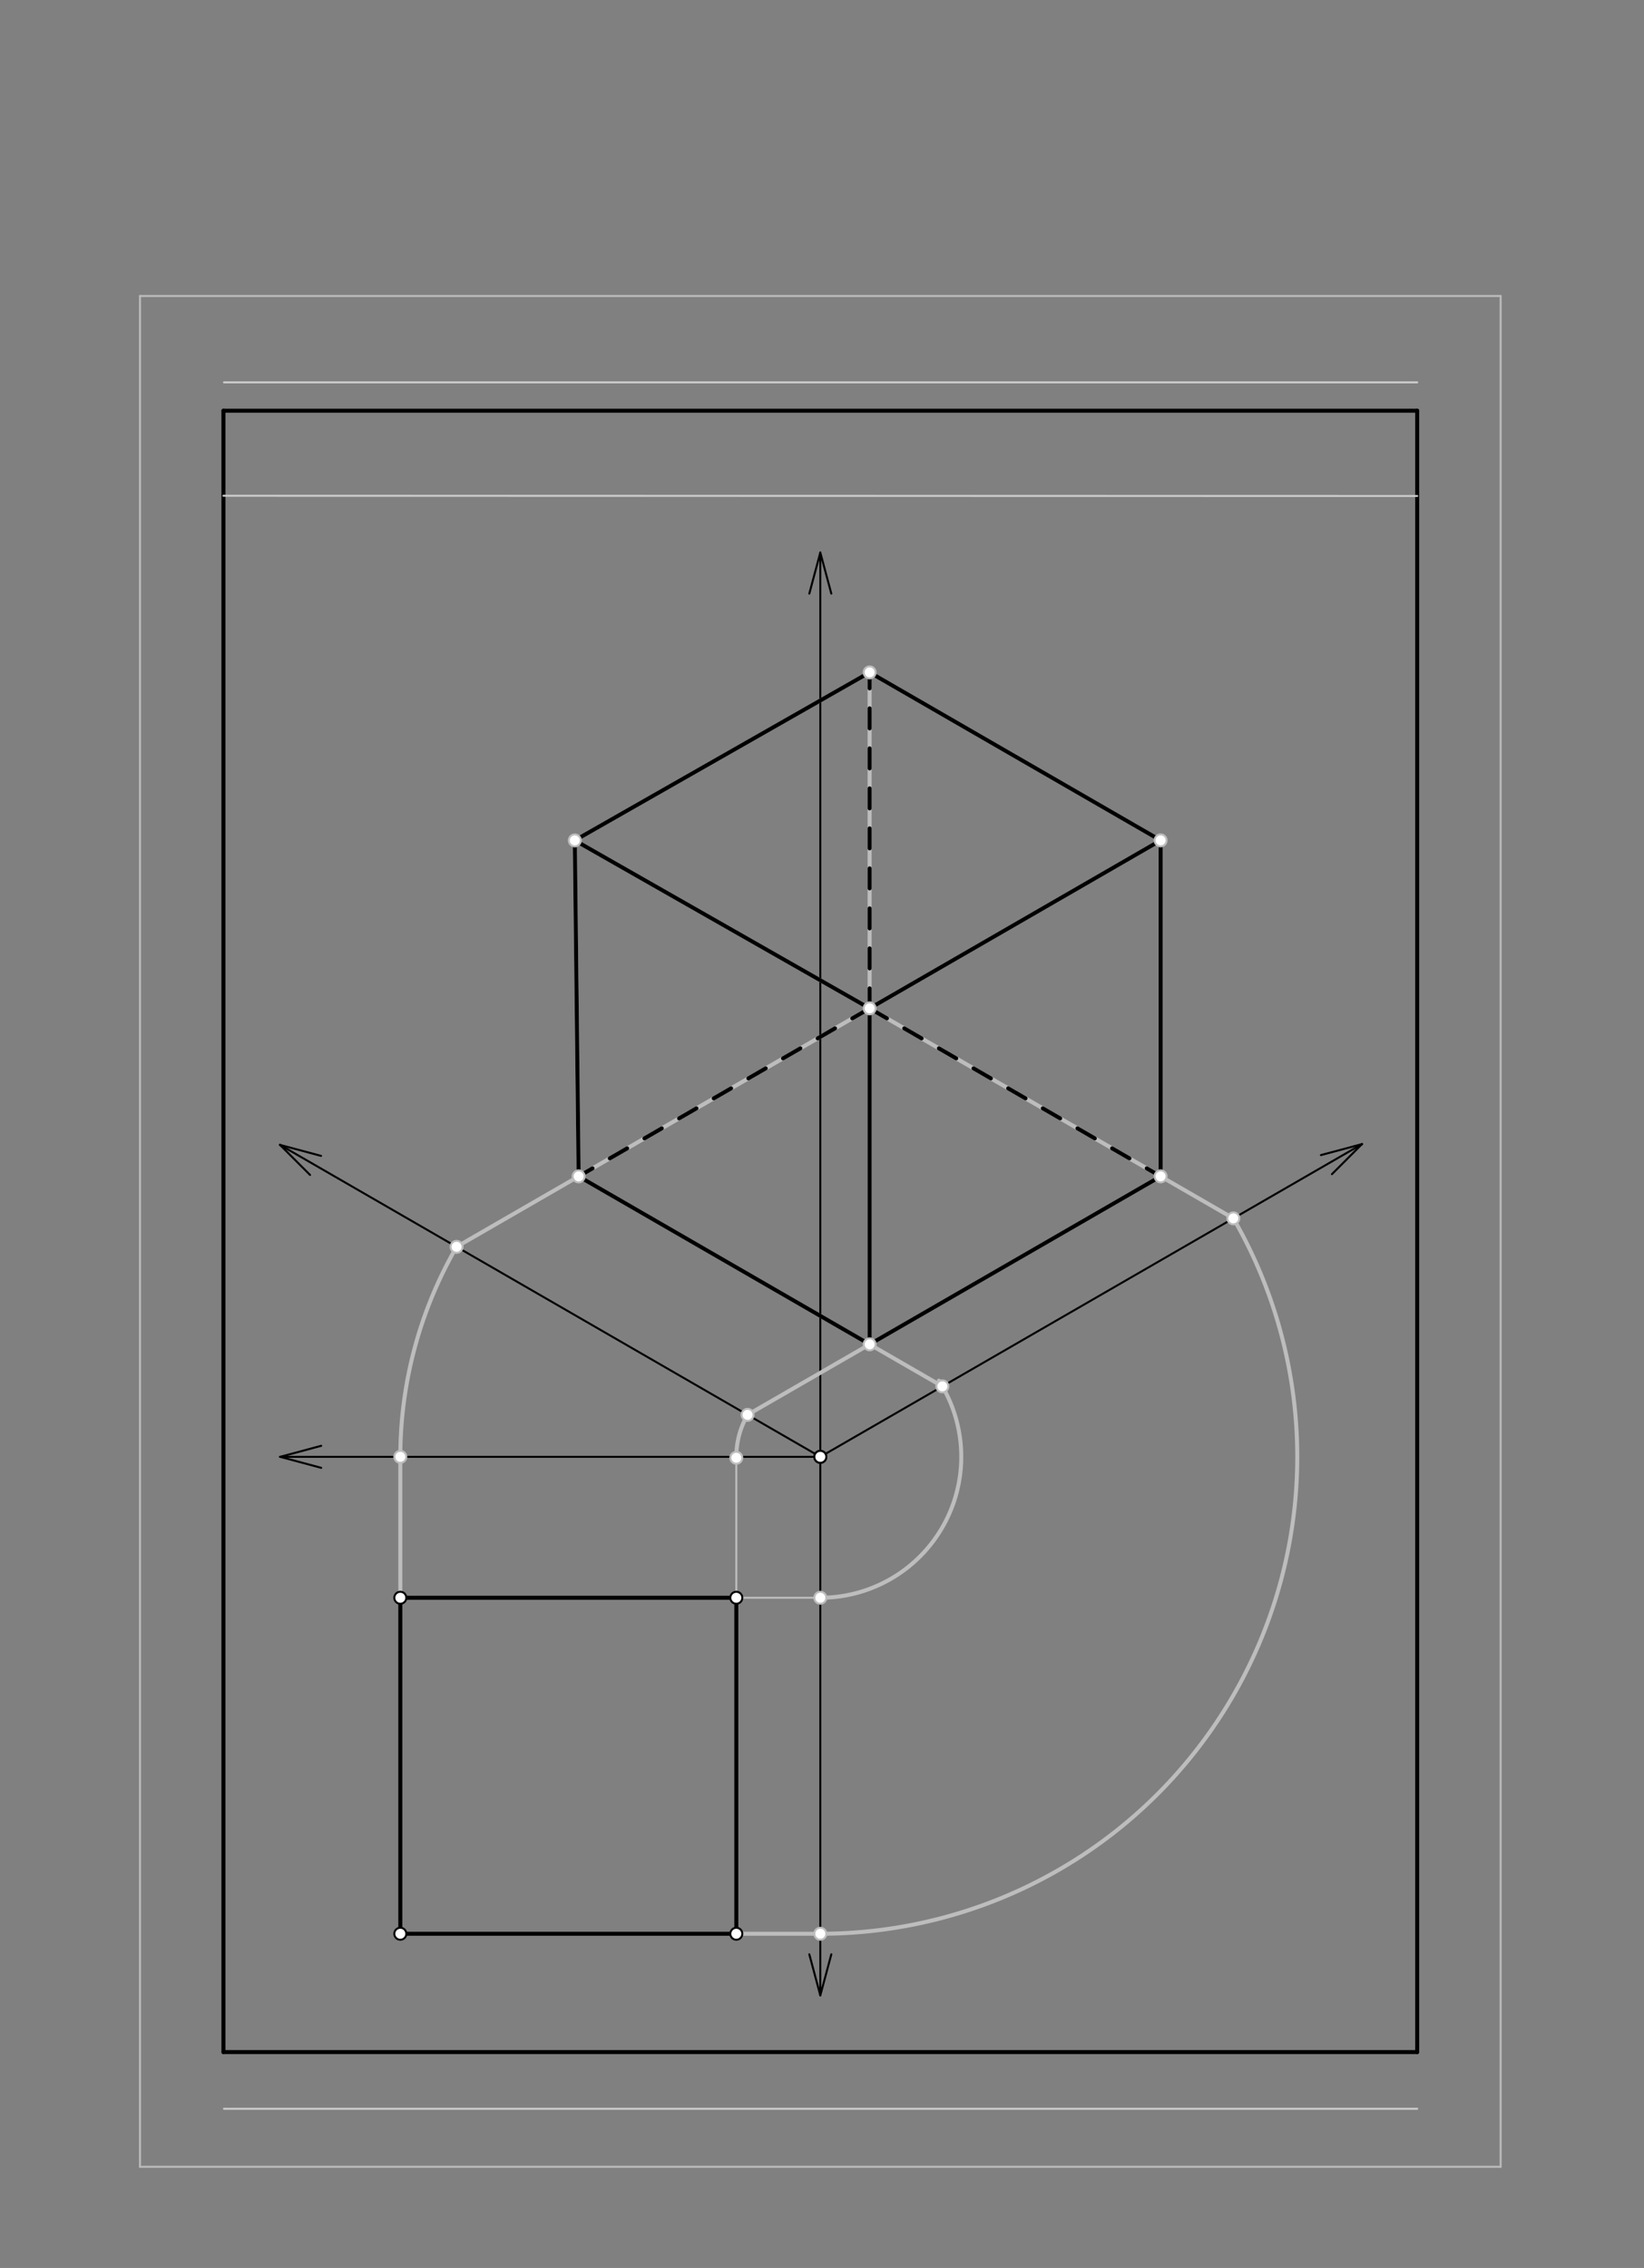 <svg xmlns="http://www.w3.org/2000/svg" class="svg--1it" height="100%" preserveAspectRatio="xMidYMid meet" viewBox="0 0 822 1134" width="100%"><rect x="0" y="0" width="822" height="1134" fill="#808080" stroke="none"/><defs><marker id="marker-arrow" markerHeight="16" markerUnits="userSpaceOnUse" markerWidth="24" orient="auto-start-reverse" refX="24" refY="4" viewBox="0 0 24 8"><path d="M 0 0 L 24 4 L 0 8 z" stroke="inherit"></path></marker></defs><g class="aux-layer--1FB"><g class="element--2qn"><line stroke="#bbbbbb" stroke-dasharray="none" stroke-linecap="round" stroke-width="1" x1="70" x2="750.315" y1="148" y2="148"></line></g><g class="element--2qn"><line stroke="#bbbbbb" stroke-dasharray="none" stroke-linecap="round" stroke-width="1" x1="750.315" x2="750.315" y1="148" y2="1083.433"></line></g><g class="element--2qn"><line stroke="#bbbbbb" stroke-dasharray="none" stroke-linecap="round" stroke-width="1" x1="750.315" x2="70" y1="1083.433" y2="1083.433"></line></g><g class="element--2qn"><line stroke="#bbbbbb" stroke-dasharray="none" stroke-linecap="round" stroke-width="1" x1="70" x2="70" y1="1083.433" y2="148"></line></g><g class="element--2qn"><line stroke="#000000" stroke-dasharray="none" stroke-linecap="round" stroke-width="2" x1="111.718" x2="708.597" y1="205.363" y2="205.363"></line></g><g class="element--2qn"><line stroke="#000000" stroke-dasharray="none" stroke-linecap="round" stroke-width="2" x1="111.718" x2="111.718" y1="205.363" y2="1026.07"></line></g><g class="element--2qn"><line stroke="#000000" stroke-dasharray="none" stroke-linecap="round" stroke-width="2" x1="111.718" x2="708.597" y1="1026.07" y2="1026.07"></line></g><g class="element--2qn"><line stroke="#000000" stroke-dasharray="none" stroke-linecap="round" stroke-width="2" x1="708.597" x2="708.597" y1="1026.07" y2="205.363"></line></g><g class="element--2qn"><line stroke="#cccccc" stroke-dasharray="none" stroke-linecap="round" stroke-width="1" x1="111.718" x2="708.597" y1="247.882" y2="247.995"></line></g><g class="element--2qn"><line stroke="#000000" stroke-dasharray="none" stroke-linecap="round" stroke-width="1" x1="410.157" x2="140.065" y1="728.433" y2="728.433"></line></g><g class="element--2qn"><line stroke="#000000" stroke-dasharray="none" stroke-linecap="round" stroke-width="1" x1="410.157" x2="410.157" y1="728.433" y2="997.724"></line></g><g class="element--2qn"><line stroke="#000000" stroke-dasharray="none" stroke-linecap="round" stroke-width="1" x1="410.157" x2="410.157" y1="728.433" y2="276.285"></line></g><g class="element--2qn"><line stroke="#000000" stroke-dasharray="none" stroke-linecap="round" stroke-width="1" x1="410.157" x2="404.655" y1="276.285" y2="296.821"></line></g><g class="element--2qn"><line stroke="#000000" stroke-dasharray="none" stroke-linecap="round" stroke-width="1" x1="410.157" x2="415.66" y1="276.285" y2="296.821"></line></g><g class="element--2qn"><line stroke="#000000" stroke-dasharray="none" stroke-linecap="round" stroke-width="1" x1="140.065" x2="160.6" y1="728.433" y2="722.93"></line></g><g class="element--2qn"><line stroke="#000000" stroke-dasharray="none" stroke-linecap="round" stroke-width="1" x1="140.065" x2="160.6" y1="728.433" y2="733.935"></line></g><g class="element--2qn"><line stroke="#000000" stroke-dasharray="none" stroke-linecap="round" stroke-width="1" x1="410.157" x2="415.66" y1="997.724" y2="977.189"></line></g><g class="element--2qn"><line stroke="#000000" stroke-dasharray="none" stroke-linecap="round" stroke-width="1" x1="410.157" x2="404.655" y1="997.724" y2="977.189"></line></g><g class="element--2qn"><line stroke="#000000" stroke-dasharray="none" stroke-linecap="round" stroke-width="1" x1="410.157" x2="140" y1="728.433" y2="572.457"></line></g><g class="element--2qn"><line stroke="#000000" stroke-dasharray="none" stroke-linecap="round" stroke-width="1" x1="410.157" x2="681" y1="728.433" y2="572.062"></line></g><g class="element--2qn"><line stroke="#000000" stroke-dasharray="none" stroke-linecap="round" stroke-width="1" x1="140" x2="155.033" y1="572.457" y2="587.49"></line></g><g class="element--2qn"><line stroke="#000000" stroke-dasharray="none" stroke-linecap="round" stroke-width="1" x1="140" x2="160.535" y1="572.457" y2="577.96"></line></g><g class="element--2qn"><line stroke="#000000" stroke-dasharray="none" stroke-linecap="round" stroke-width="1" x1="681" x2="660.465" y1="572.062" y2="577.564"></line></g><g class="element--2qn"><line stroke="#000000" stroke-dasharray="none" stroke-linecap="round" stroke-width="1" x1="681" x2="665.967" y1="572.062" y2="587.095"></line></g><g class="element--2qn"><line stroke="#cccccc" stroke-dasharray="none" stroke-linecap="round" stroke-width="1" x1="112" x2="708.597" y1="191.189" y2="191.189"></line></g><g class="element--2qn"><line stroke="#cccccc" stroke-dasharray="none" stroke-linecap="round" stroke-width="1" x1="112" x2="708.597" y1="1054.417" y2="1054.417"></line></g><g class="element--2qn"><circle cx="410.157" cy="728.433" r="3" stroke="#000000" stroke-width="1" fill="#ffffff"></circle>}</g><g class="element--2qn"><circle cx="410.157" cy="728.433" r="3" stroke="#000000" stroke-width="1" fill="#ffffff"></circle>}</g></g><g class="main-layer--3Vd"><g class="element--2qn"><line stroke="#BDBDBD" stroke-dasharray="none" stroke-linecap="round" stroke-width="1" x1="368.16" x2="368.16" y1="728.905" y2="798.905"></line></g><g class="element--2qn"><line stroke="#BDBDBD" stroke-dasharray="none" stroke-linecap="round" stroke-width="1" x1="368.16" x2="410.157" y1="798.905" y2="798.905"></line></g><g class="element--2qn"><line stroke="#000000" stroke-dasharray="none" stroke-linecap="round" stroke-width="2" x1="200.16" x2="368.16" y1="966.905" y2="966.905"></line></g><g class="element--2qn"><line stroke="#000000" stroke-dasharray="none" stroke-linecap="round" stroke-width="2" x1="200.16" x2="200.16" y1="966.905" y2="798.905"></line></g><g class="element--2qn"><line stroke="#000000" stroke-dasharray="none" stroke-linecap="round" stroke-width="2" x1="200.16" x2="368.16" y1="798.905" y2="798.905"></line></g><g class="element--2qn"><line stroke="#000000" stroke-dasharray="none" stroke-linecap="round" stroke-width="2" x1="368.16" x2="368.16" y1="798.905" y2="966.905"></line></g><g class="element--2qn"><line stroke="#BDBDBD" stroke-dasharray="none" stroke-linecap="round" stroke-width="2" x1="200.16" x2="200.16" y1="798.905" y2="728.433"></line></g><g class="element--2qn"><line stroke="#BDBDBD" stroke-dasharray="none" stroke-linecap="round" stroke-width="2" x1="368.16" x2="410.157" y1="966.905" y2="966.905"></line></g><g class="element--2qn"><path d="M 200.16 728.433 A 209.997 209.997 0 0 1 228.294 623.434" fill="none" stroke="#BDBDBD" stroke-dasharray="none" stroke-linecap="round" stroke-width="2"></path></g><g class="element--2qn"><path d="M 368.16 728.905 A 42 42 0 0 1 373.784 707.433" fill="none" stroke="#BDBDBD" stroke-dasharray="none" stroke-linecap="round" stroke-width="2"></path></g><g class="element--2qn"><path d="M 410.157 798.905 A 70.472 70.472 0 0 0 469.454 690.35" fill="none" stroke="#BDBDBD" stroke-dasharray="none" stroke-linecap="round" stroke-width="2"></path></g><g class="element--2qn"><path d="M 410.157 966.905 A 238.472 238.472 0 0 0 616.681 609.196" fill="none" stroke="#BDBDBD" stroke-dasharray="none" stroke-linecap="round" stroke-width="2"></path></g><g class="element--2qn"><line stroke="#BDBDBD" stroke-dasharray="none" stroke-linecap="round" stroke-width="2" x1="228.294" x2="434.818" y1="623.434" y2="504.198"></line></g><g class="element--2qn"><line stroke="#BDBDBD" stroke-dasharray="none" stroke-linecap="round" stroke-width="2" x1="616.681" x2="434.818" y1="609.196" y2="504.198"></line></g><g class="element--2qn"><line stroke="#BDBDBD" stroke-dasharray="none" stroke-linecap="round" stroke-width="2" x1="373.784" x2="580.336" y1="707.433" y2="588.18"></line></g><g class="element--2qn"><line stroke="#BDBDBD" stroke-dasharray="none" stroke-linecap="round" stroke-width="2" x1="471.188" x2="288.94" y1="693.196" y2="587.975"></line></g><g class="element--2qn"><line stroke="#BDBDBD" stroke-dasharray="none" stroke-linecap="round" stroke-width="2" x1="289.325" x2="287.405" y1="588.198" y2="420.209"></line></g><g class="element--2qn"><line stroke="#BDBDBD" stroke-dasharray="none" stroke-linecap="round" stroke-width="2" x1="434.815" x2="434.815" y1="672.196" y2="504.196"></line></g><g class="element--2qn"><line stroke="#BDBDBD" stroke-dasharray="none" stroke-linecap="round" stroke-width="2" x1="580.308" x2="580.308" y1="588.196" y2="420.196"></line></g><g class="element--2qn"><line stroke="#BDBDBD" stroke-dasharray="none" stroke-linecap="round" stroke-width="2" x1="434.815" x2="434.815" y1="504.199" y2="336.199"></line></g><g class="element--2qn"><line stroke="#BDBDBD" stroke-dasharray="none" stroke-linecap="round" stroke-width="2" x1="287.405" x2="434.815" y1="420.209" y2="504.199"></line></g><g class="element--2qn"><line stroke="#BDBDBD" stroke-dasharray="none" stroke-linecap="round" stroke-width="2" x1="434.815" x2="580.308" y1="504.199" y2="420.196"></line></g><g class="element--2qn"><line stroke="#BDBDBD" stroke-dasharray="none" stroke-linecap="round" stroke-width="2" x1="580.308" x2="434.815" y1="420.196" y2="336.199"></line></g><g class="element--2qn"><line stroke="#BDBDBD" stroke-dasharray="none" stroke-linecap="round" stroke-width="2" x1="434.815" x2="287.405" y1="336.199" y2="420.209"></line></g><g class="element--2qn"><line stroke="#000000" stroke-dasharray="10" stroke-linecap="round" stroke-width="2" x1="434.815" x2="289.325" y1="504.199" y2="588.198"></line></g><g class="element--2qn"><line stroke="#000000" stroke-dasharray="10" stroke-linecap="round" stroke-width="2" x1="434.815" x2="434.815" y1="504.199" y2="336.199"></line></g><g class="element--2qn"><line stroke="#000000" stroke-dasharray="10" stroke-linecap="round" stroke-width="2" x1="434.815" x2="580.308" y1="504.199" y2="588.196"></line></g><g class="element--2qn"><line stroke="#000000" stroke-dasharray="none" stroke-linecap="round" stroke-width="2" x1="434.815" x2="287.405" y1="336.199" y2="420.209"></line></g><g class="element--2qn"><line stroke="#000000" stroke-dasharray="none" stroke-linecap="round" stroke-width="2" x1="287.405" x2="289.325" y1="420.209" y2="588.198"></line></g><g class="element--2qn"><line stroke="#000000" stroke-dasharray="none" stroke-linecap="round" stroke-width="2" x1="289.325" x2="434.815" y1="588.198" y2="672.196"></line></g><g class="element--2qn"><line stroke="#000000" stroke-dasharray="none" stroke-linecap="round" stroke-width="2" x1="434.815" x2="580.308" y1="672.196" y2="588.196"></line></g><g class="element--2qn"><line stroke="#000000" stroke-dasharray="none" stroke-linecap="round" stroke-width="2" x1="580.308" x2="580.308" y1="588.196" y2="420.196"></line></g><g class="element--2qn"><line stroke="#000000" stroke-dasharray="none" stroke-linecap="round" stroke-width="2" x1="580.308" x2="434.815" y1="420.196" y2="336.199"></line></g><g class="element--2qn"><line stroke="#000000" stroke-dasharray="none" stroke-linecap="round" stroke-width="2" x1="287.405" x2="434.815" y1="420.209" y2="504.199"></line></g><g class="element--2qn"><line stroke="#000000" stroke-dasharray="none" stroke-linecap="round" stroke-width="2" x1="434.815" x2="434.815" y1="504.199" y2="672.196"></line></g><g class="element--2qn"><line stroke="#000000" stroke-dasharray="none" stroke-linecap="round" stroke-width="2" x1="434.815" x2="580.308" y1="504.199" y2="420.196"></line></g><g class="element--2qn"><circle cx="200.16" cy="798.905" r="3" stroke="#000000" stroke-width="1" fill="#ffffff"></circle>}</g><g class="element--2qn"><circle cx="200.16" cy="966.905" r="3" stroke="#000000" stroke-width="1" fill="#ffffff"></circle>}</g><g class="element--2qn"><circle cx="368.16" cy="966.905" r="3" stroke="#000000" stroke-width="1" fill="#ffffff"></circle>}</g><g class="element--2qn"><circle cx="368.16" cy="798.905" r="3" stroke="#000000" stroke-width="1" fill="#ffffff"></circle>}</g><g class="element--2qn"><circle cx="200.16" cy="728.433" r="3" stroke="#BDBDBD" stroke-width="1" fill="#ffffff"></circle>}</g><g class="element--2qn"><circle cx="368.16" cy="728.905" r="3" stroke="#BDBDBD" stroke-width="1" fill="#ffffff"></circle>}</g><g class="element--2qn"><circle cx="410.157" cy="798.905" r="3" stroke="#BDBDBD" stroke-width="1" fill="#ffffff"></circle>}</g><g class="element--2qn"><circle cx="410.157" cy="966.905" r="3" stroke="#BDBDBD" stroke-width="1" fill="#ffffff"></circle>}</g><g class="element--2qn"><circle cx="228.294" cy="623.434" r="3" stroke="#BDBDBD" stroke-width="1" fill="#ffffff"></circle>}</g><g class="element--2qn"><circle cx="373.784" cy="707.433" r="3" stroke="#BDBDBD" stroke-width="1" fill="#ffffff"></circle>}</g><g class="element--2qn"><circle cx="471.188" cy="693.196" r="3" stroke="#BDBDBD" stroke-width="1" fill="#ffffff"></circle>}</g><g class="element--2qn"><circle cx="616.681" cy="609.196" r="3" stroke="#BDBDBD" stroke-width="1" fill="#ffffff"></circle>}</g><g class="element--2qn"><circle cx="289.325" cy="588.198" r="3" stroke="#BDBDBD" stroke-width="1" fill="#ffffff"></circle>}</g><g class="element--2qn"><circle cx="434.815" cy="672.196" r="3" stroke="#BDBDBD" stroke-width="1" fill="#ffffff"></circle>}</g><g class="element--2qn"><circle cx="580.308" cy="588.196" r="3" stroke="#BDBDBD" stroke-width="1" fill="#ffffff"></circle>}</g><g class="element--2qn"><circle cx="434.818" cy="504.198" r="3" stroke="#BDBDBD" stroke-width="1" fill="#ffffff"></circle>}</g><g class="element--2qn"><circle cx="287.405" cy="420.209" r="3" stroke="#BDBDBD" stroke-width="1" fill="#ffffff"></circle>}</g><g class="element--2qn"><circle cx="434.815" cy="336.199" r="3" stroke="#BDBDBD" stroke-width="1" fill="#ffffff"></circle>}</g><g class="element--2qn"><circle cx="580.308" cy="420.196" r="3" stroke="#BDBDBD" stroke-width="1" fill="#ffffff"></circle>}</g></g><g class="snaps-layer--2PT"></g><g class="temp-layer--rAP"></g></svg>